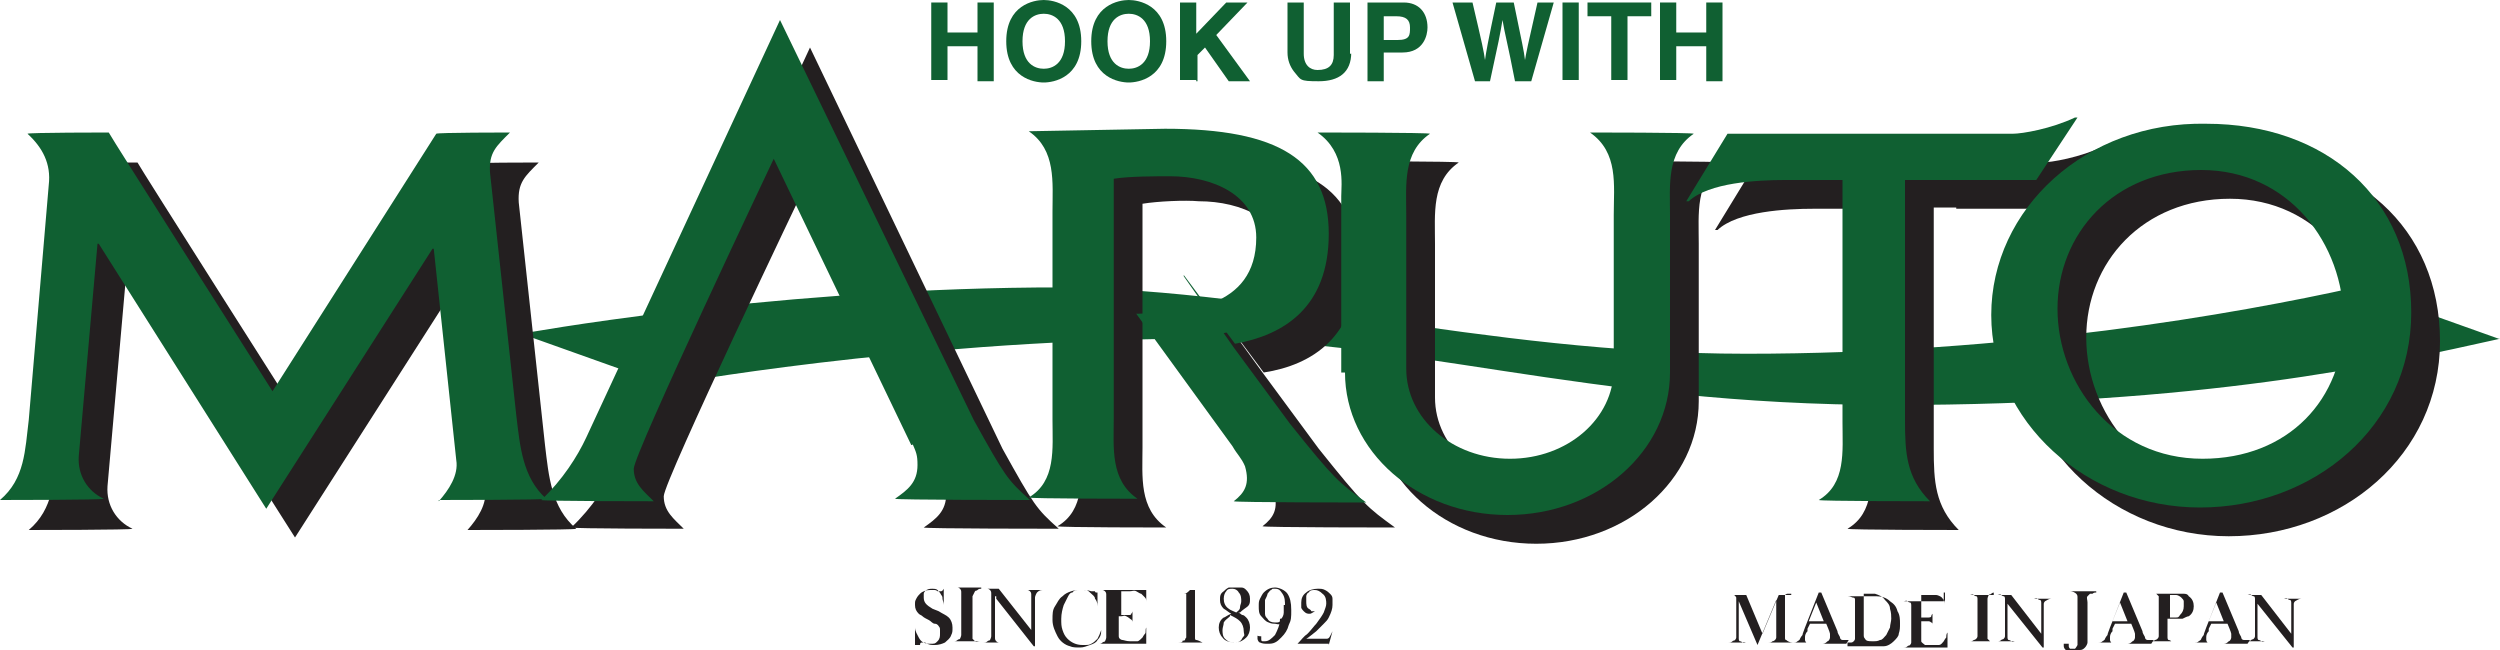 <?xml version="1.0" encoding="UTF-8"?>
<svg id="Layer_1" xmlns="http://www.w3.org/2000/svg" width="200" height="52" version="1.1" viewBox="0 0 200 52">
  <!-- Generator: Adobe Illustrator 29.5.0, SVG Export Plug-In . SVG Version: 2.1.0 Build 137)  -->
  <defs>
    <style>
      .st0 {
        fill: none;
        stroke: #231f20;
        stroke-width: .3px;
      }

      .st1 {
        fill: #231f20;
      }

      .st2 {
        fill: #106032;
      }
    </style>
  </defs>
  <path class="st2" d="M200,27.1c-9.4,2.1-23.9,5.3-48.7,5.3s-39-5.5-56.9-5.3c-22.1.2-41.2,3.7-41.2,3.7l-11.5-4.1s19-3.5,41.2-3.7c17.9-.2,35.5,5.3,56.8,5.3s39.2-3.2,48.7-5.3l11.5,4.1h.1Z"/>
  <path class="st2" d="M75.8,3.6v2.8h-1.3V.2h1.3v2.4h2.4V.2h1.3v6.3h-1.3v-2.8h-2.4Z"/>
  <path class="st2" d="M81.8,3.3c0-1.8,1-2.2,1.7-2.2s1.7.4,1.7,2.2-1,2.2-1.7,2.2-1.7-.4-1.7-2.2ZM80.5,3.3c0,2.9,2.2,3.3,3,3.3s3-.4,3-3.3-2.2-3.3-3-3.3-3,.4-3,3.3Z"/>
  <path class="st2" d="M88.6,3.3c0-1.8,1-2.2,1.7-2.2s1.7.4,1.7,2.2-1,2.2-1.7,2.2-1.7-.4-1.7-2.2ZM87.3,3.3c0,2.9,2.2,3.3,3,3.3s3-.4,3-3.3-2.2-3.3-3-3.3-3,.4-3,3.3Z"/>
  <path class="st2" d="M95.7,6.4h-1.3V.2h1.3v2.5l2.4-2.5h1.7l-2.5,2.6,2.7,3.7h-1.7l-1.9-2.7-.6.6v2.1h-.1Z"/>
  <path class="st2" d="M108.1,4.2c0,1.6-1,2.3-2.6,2.3s-1.4-.1-2-.8c-.3-.4-.5-.9-.5-1.5V.2h1.3v4.1c0,.9.5,1.3,1.1,1.3.9,0,1.3-.4,1.3-1.2V.2h1.3v4.1h.1Z"/>
  <path class="st2" d="M110.7,3.1v-1.8h1c.8,0,1.1.3,1.1.9s0,1-1,1h-1.2.1ZM110.7,4.2h1.5c1.7,0,2-1.4,2-2,0-1.2-.7-2-1.9-2h-2.9v6.3h1.3v-2.3Z"/>
  <path class="st2" d="M116.4.2h1.4c.8,3.4.9,3.9,1,4.6h0c.1-.7.2-1.3.9-4.6h1.4c.7,3.4.8,3.8.9,4.6h0c.1-.6.2-1.1,1-4.6h1.3l-1.8,6.3h-1.3c-.6-3.1-.8-3.7-1-4.9h0c-.2,1.2-.3,1.7-1,4.9h-1.2l-1.8-6.3h.2Z"/>
  <path class="st2" d="M126.3,6.4h-1.3V.2h1.3v6.3h0Z"/>
  <path class="st2" d="M130.2,6.4h-1.3V1.3h-1.9V.2h5.1v1.1h-1.9v5.1Z"/>
  <path class="st2" d="M134.1,3.6v2.8h-1.3V.2h1.3v2.4h2.4V.2h1.3v6.3h-1.3v-2.8h-2.4Z"/>
  <g>
    <path class="st1" d="M178.8,12.2c-9.6-.2-17.2,6.8-17.2,15.3s7.6,15.4,16.7,15.4,16.9-6.5,16.9-15.6-6.8-15.1-16.4-15.1ZM178.5,39c-7.1,0-11.6-6-11.6-12s4.5-11.1,11.5-11.1,11.4,5.9,11.4,12.1-4.4,11-11.3,11h0Z"/>
    <path class="st1" d="M37.4,42.4h0c.8-.9,1.6-2.1,1.4-3.3l-1.8-16.9h-.1l-13.3,20.8-13.4-21.1h-.1l-1.5,17c-.1,1.5.7,2.8,2,3.4h0c0,.1-8.3.1-8.3.1h0c2-1.7,2-4,2.3-6.4l1.6-18.8c.2-1.7-.5-3-1.7-4.1h0c0-.1,6.5-.1,6.5-.1h0c0,.1,13.1,20.7,13.1,20.7l13.1-20.6h0c0-.1,5.9-.1,5.9-.1h0c-1.1,1.1-1.7,1.6-1.6,3.2l2.1,19.4c.3,2.5.5,5,2.5,6.7h0c0,.1-8.6.1-8.6.1h-.1Z"/>
    <path class="st1" d="M75.3,37.8c.3.7.4.9.4,1.7,0,1.4-.8,2-1.8,2.7h0c0,.1,10.8.1,10.8.1h0c-1.8-1.6-2-1.9-4.5-6.4L64.8,3.8l-15.5,33.4c-.7,1.5-1.9,3.4-3.6,5h0c0,.1,9,.1,9,.1h0c-.8-.8-1.6-1.4-1.6-2.6s11.3-24.8,11.3-24.8l11,22.9h-.1Z"/>
    <path class="st1" d="M97,24.3l4.1,5.5c3.9-.6,7.5-2.9,7.5-8.8s-4-8.4-13.1-8.4l-10.9.2h0c2.2,1.5,1.9,4.1,1.9,6.4v16.7c0,2.3.3,4.9-1.9,6.2h0c0,.1,8.7.1,8.7.1h0c-2.2-1.5-1.9-4.1-1.9-6.4v-19.5h0c1.2-.2,3.4-.3,4.5-.2,3.4,0,6.9,1.5,6.9,4.9,0,5.8-5.9,6-9.5,6.1h-.1l7.7,10.6c.4.7.7.9,1,1.6.4,1.4,0,2.1-.9,2.8h0c0,.1,10.6.1,10.6.1h0c-2.2-1.6-2.5-1.8-6.1-6.3l-4.5-6.1-4-5.5Z"/>
    <path class="st1" d="M109.9,32.1c0,6.3,5.8,11.4,13,11.4s13-5.1,13-11.4v-12.6c0-2.4-.3-5,1.9-6.5h0c0-.1-8.3-.1-8.3-.1h0c2.3,1.6,1.9,4.2,1.9,6.6v12.3c0,4-3.7,7.2-8.3,7.2s-8.3-3.2-8.3-7.2v-12.3c0-2.4-.3-5,1.9-6.5h0c0-.1-9-.1-9-.1h0c2.3,1.6,1.9,4.2,1.9,5.1v14.1h.3Z"/>
    <path class="st1" d="M156.5,16.7h8.7l3.3-5h-.2c-1.9.9-4.2,1.3-5,1.3h-22.8l-3.3,5.4h.2c1.6-1.5,5.5-1.7,7.7-1.7h4.6v19.4c0,2.3.3,4.9-1.9,6.2h0c0,.1,8.9.1,8.9.1h0c-1.9-1.9-2-3.9-2-6.5v-19.3h1.8Z"/>
  </g>
  <g>
    <path class="st2" d="M176.5,9.9c-9.6-.2-17.2,6.8-17.2,15.3s7.6,15.4,16.7,15.4,16.9-6.5,16.9-15.6-6.8-15.1-16.4-15.1ZM176.2,36.7c-7.1,0-11.6-6-11.6-12s4.5-11.1,11.5-11.1,11.4,5.9,11.4,12.1-4.4,11-11.3,11h0Z"/>
    <path class="st2" d="M35.1,40.1h0c.8-.9,1.6-2.1,1.4-3.3l-1.8-16.9h-.1l-13.3,20.8L7.9,19.5h-.1l-1.5,17c-.1,1.5.7,2.8,2,3.4h0c0,.1-8.3.1-8.3.1h0c2-1.7,2-4,2.3-6.4l1.6-18.8c.2-1.7-.5-3-1.7-4.1h0c0-.1,6.5-.1,6.5-.1h0c0,.1,13.1,20.7,13.1,20.7l13.1-20.6h0c0-.1,5.9-.1,5.9-.1h0c-1.1,1.1-1.7,1.6-1.6,3.2l2.1,19.4c.3,2.5.5,5,2.4,6.7h0c0,.1-8.6.1-8.6.1h0Z"/>
    <path class="st2" d="M73,35.5c.3.7.4.9.4,1.7,0,1.4-.8,2-1.8,2.7h0c0,.1,10.8.1,10.8.1h0c-1.8-1.6-2-1.9-4.5-6.4L62.4,1.6l-15.5,33.4c-.7,1.5-1.9,3.4-3.6,5h0c0,.1,9,.1,9,.1h0c-.8-.8-1.6-1.4-1.6-2.6s11.2-24.8,11.2-24.8l11,22.9h.1Z"/>
    <path class="st2" d="M94.7,22l4.1,5.5c3.9-.7,7.5-2.9,7.5-8.8s-4-8.4-13.1-8.4l-10.9.2h0c2.2,1.5,1.9,4.1,1.9,6.4v16.7c0,2.3.3,4.9-1.9,6.2h0c0,.1,8.7.1,8.7.1h0c-2.2-1.5-1.9-4.1-1.9-6.4V14.3h0c1.2-.2,3.4-.2,4.5-.2,3.4,0,6.9,1.5,6.9,4.9,0,5.8-5.9,6-9.5,6.1h-.1l7.7,10.6c.4.7.7.9,1,1.6.4,1.4,0,2.1-.9,2.8h0c0,.1,10.6.1,10.6.1h0c-2.2-1.6-2.5-1.8-6.1-6.3l-4.5-6.1-4-5.7Z"/>
    <path class="st2" d="M107.6,29.8c0,6.3,5.8,11.4,13,11.4s13-5.1,13-11.4v-12.6c0-2.4-.3-5,1.9-6.5h0c0-.1-8.3-.1-8.3-.1h0c2.3,1.6,1.9,4.2,1.9,6.6v12.3c0,4-3.7,7.2-8.3,7.2s-8.3-3.2-8.3-7.2v-12.3c0-2.4-.3-5,1.9-6.5h0c0-.1-9-.1-9-.1h0c2.3,1.6,1.9,4.2,1.9,5.1v14.1h.3Z"/>
    <path class="st2" d="M154.2,14.4h8.7l3.3-5h-.2c-1.9.9-4.2,1.3-5,1.3h-22.8l-3.3,5.4h.2c1.6-1.5,5.5-1.7,7.7-1.7h4.6v19.4c0,2.3.3,4.9-1.9,6.2h0c0,.1,8.9.1,8.9.1h0c-1.9-1.9-2-3.9-2-6.5V14.4h1.8Z"/>
  </g>
  <path class="st0" d="M134.8,3"/>
  <g>
    <path class="st1" d="M73.2,51.5v-1.3h0c0,.3.2.6.3.8.2.4.5.5.9.5s.4,0,.6-.2.2-.4.2-.6v-.3c0-.1,0-.2-.1-.3,0,0-.1-.2-.3-.2s-.3-.2-.5-.3-.4-.2-.5-.3-.2-.1-.3-.2c-.2-.2-.3-.4-.3-.7s0-.3.1-.5.2-.3.3-.4c.2-.2.5-.3.8-.3h.3c.1,0,.2,0,.3.1h.3s.1,0,.2-.2h0v1.3h0c0-.2-.1-.4-.1-.5s0-.2-.1-.3c-.1-.2-.2-.3-.3-.4s-.3-.1-.4-.1c-.2,0-.4,0-.6.2,0,0-.1.1-.1.2v.3c0,.4.2.6.7.9l.5.2c.3.2.6.3.8.5.2.2.3.5.3.8s0,.4-.1.6c-.1.3-.3.4-.5.6-.2.1-.5.2-.8.2s-.5,0-.8-.2h-.2c-.1,0-.2,0-.2.2h-.4Z"/>
    <path class="st1" d="M78.5,47.1h0c-.1,0-.2,0-.3.1s-.1,0-.2.1l-.2.4v3.4s.1.1.2.2.2,0,.4,0h-2.1c.1,0,.2,0,.3-.1s.1,0,.2-.1c0,0,.1-.2.1-.3v-3.4c0-.1,0-.2-.1-.3,0,0-.1-.1-.2-.1h-.3,2.2Z"/>
    <path class="st1" d="M79.6,47.7v3.3c0,.1,0,.2.1.3,0,0,.1.1.2.1h.3-1.5c.1,0,.2,0,.3-.1s.1,0,.2-.1c0,0,.1-.2.1-.3v-3.4c0-.1,0-.2-.1-.3,0,0-.1-.1-.2-.1h-.3,1.2l2.6,3.3v-2.8c0-.1,0-.2-.1-.3,0,0-.1-.1-.2-.1h-.3,1.5c-.2,0-.4.1-.5.3,0,0-.1.2-.1.3v3.9h-.1l-3-3.8v-.2Z"/>
    <path class="st1" d="M87.8,47.1v1.4h0c0-.3-.1-.5-.2-.6,0-.2-.2-.3-.4-.5-.1-.1-.2-.2-.4-.2h-.4c-.2,0-.5,0-.6.2-.2,0-.3.2-.4.4s-.2.4-.3.6c-.1.3-.2.7-.2,1.1s0,.6.1.9.2.5.4.7c.3.3.7.5,1.2.5s.5,0,.7-.1.3-.2.5-.4c.1-.2.2-.4.3-.7h0c0,.4-.1.6-.3.8-.1.2-.3.3-.6.4s-.5.2-.8.2-.6,0-.8-.1c-.4-.1-.8-.4-1-.8s-.4-.8-.4-1.3,0-.8.2-1.1.3-.6.6-.8c.2-.2.4-.3.7-.4s.5-.1.8-.1.5,0,.8.1h.3q0,.1.1.1h.1c0-.1,0-.3,0-.3Z"/>
    <path class="st1" d="M91.7,47.1v1.1h0c0-.2,0-.3-.1-.4s-.2-.2-.3-.3c-.1,0-.2-.1-.4-.2s-.3,0-.5,0h-.7v1.9h.6c.1,0,.2,0,.2-.1,0,0,.1-.1.1-.2v-.4h0v1.7h0v-.4c0-.1,0-.2-.2-.3,0,0-.1-.1-.3-.2s-.2,0-.4,0h-.2v1.6c0,.2.2.3.3.3s.3.1.6.1h.6c.1,0,.3-.2.4-.3,0,0,.1-.2.2-.3s0-.3.1-.5h0v1.3h-3.8c.1,0,.2,0,.3-.1s.1,0,.2-.1c0,0,.1-.2.1-.3v-3.4c0-.1,0-.2-.1-.3,0,0-.1-.1-.2-.1h-.3,3.8Z"/>
    <path class="st1" d="M95.6,47.1h0v3.9c0,.1,0,.2.1.2s.3.1.5.2h-1.9c.1,0,.3,0,.3-.1s.1,0,.2-.1c0,0,0-.1.1-.2v-3.5h-.7.5c.2,0,.3-.1.5-.3h.4Z"/>
    <path class="st1" d="M99,49c.2,0,.3.2.4.2s.2.1.3.2c.2.2.3.5.3.8s-.1.6-.3.8c-.2.2-.5.4-.9.4s-.8-.1-1-.4c-.2-.2-.3-.5-.3-.8s.1-.6.4-.8c.1,0,.3-.2.6-.3-.2-.1-.4-.3-.6-.4-.2-.2-.3-.4-.3-.7s0-.5.3-.7c.1-.1.2-.2.4-.3h1c.2,0,.3.1.4.2.2.2.3.4.3.7s0,.5-.3.7c0,0-.3.2-.5.4h-.2ZM98.4,49.3c-.2.2-.4.3-.5.5,0,.2-.1.4-.1.6s0,.5.2.7.4.3.7.3.4,0,.6-.2c0,0,.1-.2.2-.3s0-.2,0-.4c0-.3-.1-.6-.3-.8-.2-.2-.4-.3-.8-.5h0ZM98.9,49c.1-.1.3-.2.3-.4s.1-.3.1-.5,0-.5-.2-.7c-.1-.2-.3-.3-.5-.3s-.4,0-.5.2c-.1.1-.2.3-.2.6s.1.6.4.8c.1.1.4.2.6.3Z"/>
    <path class="st1" d="M102.8,49.6c-.1.1-.3.2-.4.3s-.3,0-.4,0-.3,0-.5-.1c-.3-.1-.4-.3-.6-.5s-.2-.5-.2-.8,0-.4.1-.6.2-.4.3-.5c.3-.3.6-.4.9-.4s.8.2,1,.5.3.7.3,1.3,0,.8-.2,1.2c-.1.4-.3.7-.6,1-.2.2-.3.3-.5.4s-.4.1-.6.1-.4,0-.6-.1c-.1,0-.2-.2-.2-.3v-.2c0-.1,0,0,.2,0s0,0,.1,0h0v.2c0,.1,0,.2.1.2h.2c.3,0,.5-.2.8-.5.2-.4.4-.8.4-1.3h.4ZM102.8,48.5c0-.4,0-.7-.2-1s-.3-.4-.6-.4-.2,0-.3.1c-.1,0-.2.2-.3.3,0,.1-.1.3-.2.5v1.1c0,.2.1.3.2.4.1.2.3.3.6.3s.4,0,.5-.3c.1-.1.2-.3.2-.5v-.6h.1Z"/>
    <path class="st1" d="M106.3,51.5h-2.5c.3-.3.5-.6.8-.8.3-.3.5-.6.7-.8.3-.4.5-.7.6-.9.1-.3.2-.5.2-.7s0-.6-.3-.8c-.2-.2-.4-.3-.6-.3s-.4,0-.5.2c-.1,0-.2.2-.2.3v.4c0,.2,0,.5.2.6,0,0,.2.1.2.2h.3c.1,0,0,0,0,0h0c-.2.1-.3.2-.4.2-.2,0-.3,0-.5-.2,0,0-.2-.2-.2-.3v-.4c0-.3.1-.6.4-.8.2-.2.6-.3.9-.3s.4,0,.6.1.3.2.4.3.2.2.2.4v.5c0,.3-.1.6-.3,1-.1.2-.2.3-.4.5s-.4.4-.6.6c-.4.3-.6.5-.8.6h1.6c.1,0,.2,0,.3-.2l.2-.4h0l-.3,1.1h0Z"/>
    <path class="st1" d="M143.3,47.5h-.3s-.1,0-.2.1h0v3.4c0,.1,0,.2.1.2.1.1.3.2.5.2h-1.9c.1,0,.2,0,.3-.1,0,0,.1,0,.2-.1,0,0,.1-.1.1-.2v-3l-1.5,3.6h0l-1.5-3.5v3s0,.2.1.2c0,0,.1,0,.2.1s.2,0,.3,0h-1.4c.1,0,.2,0,.3-.1s.1,0,.2-.1c0,0,.1-.1.1-.2v-3.2s-.1-.2-.2-.2h-.3,1.3l1.3,3.1,1.3-3.1h1.2-.2Z"/>
    <path class="st1" d="M147.7,51.5h-1.9c.2,0,.3-.1.4-.2.1,0,.2-.2.2-.3v-.3h0c0-.1-.3-.8-.3-.8h-1.3l-.2.4v.2c-.2.2-.2.4-.2.5v.2s0,.1.1.2h.3-1.3c.1,0,.2,0,.3-.1,0,0,.2-.1.2-.2,0,0,.1-.2.2-.3,0-.1.1-.3.2-.6l1.1-2.8h.2l1.3,3.1c0,.2.2.4.2.5s.1.2.2.2h.5l-.2.3ZM145.9,49.7l-.6-1.5-.6,1.5h1.2Z"/>
    <path class="st1" d="M147.8,51.4h.3q.1,0,.2-.1s.1-.1.1-.2v-3.1c0-.1,0-.2-.2-.2,0,0-.2-.1-.4-.1h2.3c.4,0,.8.1,1.1.4.3.2.5.4.6.8.2.3.2.7.2,1s0,.5-.1.8c0,.2-.2.4-.4.6-.2.2-.5.4-.8.4h-2.9v-.3ZM149.1,47.5v3.3c0,.1,0,.2.1.3.1.2.3.2.6.2s.4,0,.6-.1c.2,0,.3-.2.5-.4.1-.2.2-.4.3-.6,0-.2.1-.5.1-.7s0-.5-.1-.8c0-.3-.2-.5-.4-.7-.2-.3-.5-.4-.8-.5h-1,.1Z"/>
    <path class="st1" d="M155.6,47.4v1h0c0-.2,0-.3-.1-.4s-.1-.2-.3-.3c0,0-.2-.1-.3-.1h-1.2v1.8h.6s.2,0,.2-.1c0,0,0-.1.1-.2v-.3h0v1.6h0v-.4c0-.1,0-.2-.1-.2,0,0-.1-.1-.2-.1h-.6v1.6c0,.1.2.2.3.3h1.1c.2,0,.3-.2.4-.3,0,0,.1-.2.2-.3,0-.1,0-.3.1-.4h0v1.2h-3.5c.1,0,.2,0,.3-.1s.1,0,.2-.1c0,0,.1-.1.1-.2v-3s0-.2-.1-.2c0,0-.1,0-.2-.1s-.2,0-.3,0h3.2v-.7Z"/>
    <path class="st1" d="M159.6,47.4h0c-.1,0-.2,0-.3.1s-.1,0-.2.1c0,0-.1.2-.1.3v3.2s.1.1.2.2h.3-1.9c.1,0,.2,0,.3-.1,0,0,.1,0,.2-.1,0,0,.1-.1.1-.2v-3s0-.2-.1-.2c0,0-.1,0-.2-.1s-.2,0-.3,0h1.9v-.2Z"/>
    <path class="st1" d="M160.6,48v3s0,.2.1.2c0,0,.1,0,.2.1s.2,0,.3,0h-1.4c.1,0,.2,0,.3-.1s.1,0,.2-.1c0,0,.1-.1.1-.2v-3s0-.2-.1-.2c0,0-.1,0-.2-.1s-.2,0-.3,0h1.1l2.4,3.1v-2.5s0-.2-.1-.2c0,0-.1,0-.2-.1s-.2,0-.3,0h1.4c-.2,0-.3.1-.5.2,0,0-.1.1-.1.2v3.5h-.1l-2.8-3.5v-.3Z"/>
    <path class="st1" d="M167.7,47.4h0c-.1,0-.2,0-.3.1h-.2s-.1.1-.2.2,0,.3,0,.5v3.2c0,.1-.1.3-.2.4-.1.1-.2.2-.4.2h-1.1c-.1,0-.2-.2-.2-.3v-.2h.4v.2s0,.1.1.2h.4s.1-.1.2-.3v-3.8c0-.1,0-.2-.1-.3s-.3-.2-.5-.2h2.1Z"/>
    <path class="st1" d="M172.1,51.5h-1.9c.2,0,.3-.1.4-.2.1,0,.2-.2.2-.3v-.3h0c0-.1-.3-.8-.3-.8h-1.3l-.2.4v.2c-.2.2-.2.4-.2.5v.2s0,.1.1.2h.3-1.3c.1,0,.2,0,.3-.1,0,0,.2-.1.2-.2,0,0,.1-.2.2-.3,0-.1.1-.3.2-.6l1.1-2.8h.2l1.3,3.1c0,.2.2.4.2.5s.1.2.2.2h.5l-.2.3ZM170.2,49.7l-.6-1.5-.6,1.5h1.2Z"/>
    <path class="st1" d="M173.4,49.5v1.5s0,.2.1.2c0,0,.1,0,.2.1h.3-1.9c.1,0,.2,0,.3-.1,0,0,.1,0,.2-.1,0,0,.1-.1.1-.2v-3.2s-.1-.1-.2-.2h-.3,2.5c.1,0,.3,0,.4.2.3.2.4.5.4.8s-.1.6-.4.8c-.1,0-.3.1-.5.2h-1.2ZM173.4,49.4h.7c.1,0,.2,0,.3-.2.2-.2.3-.4.3-.7v-.4c0-.1-.1-.2-.2-.3-.1-.1-.3-.2-.4-.2h-.5v1.9h-.2Z"/>
    <path class="st1" d="M179.8,51.5h-1.9c.2,0,.3-.1.4-.2.1,0,.2-.2.2-.3v-.3h0c0-.1-.3-.8-.3-.8h-1.3l-.2.4v.2c-.2.2-.2.4-.2.5v.2s0,.1.1.2h.3-1.3c.1,0,.2,0,.3-.1,0,0,.2-.1.2-.2,0,0,.1-.2.2-.3,0-.1.1-.3.2-.6l1.1-2.8h.2l1.3,3.1c0,.2.2.4.2.5s.1.2.2.2h.5l-.2.3ZM177.9,49.7l-.6-1.5-.6,1.5h1.2Z"/>
    <path class="st1" d="M180.6,48v3s0,.2.1.2c0,0,.1,0,.2.1s.2,0,.3,0h-1.4c.1,0,.2,0,.3-.1s.1,0,.2-.1c0,0,.1-.1.1-.2v-3s0-.2-.1-.2c0,0-.1,0-.2-.1s-.2,0-.3,0h1.1l2.4,3.1v-2.5s0-.2-.1-.2c0,0-.1,0-.2-.1s-.2,0-.3,0h1.4c-.2,0-.3.1-.5.2,0,0-.1.1-.1.2v3.5h-.1l-2.8-3.5v-.3Z"/>
  </g>
</svg>